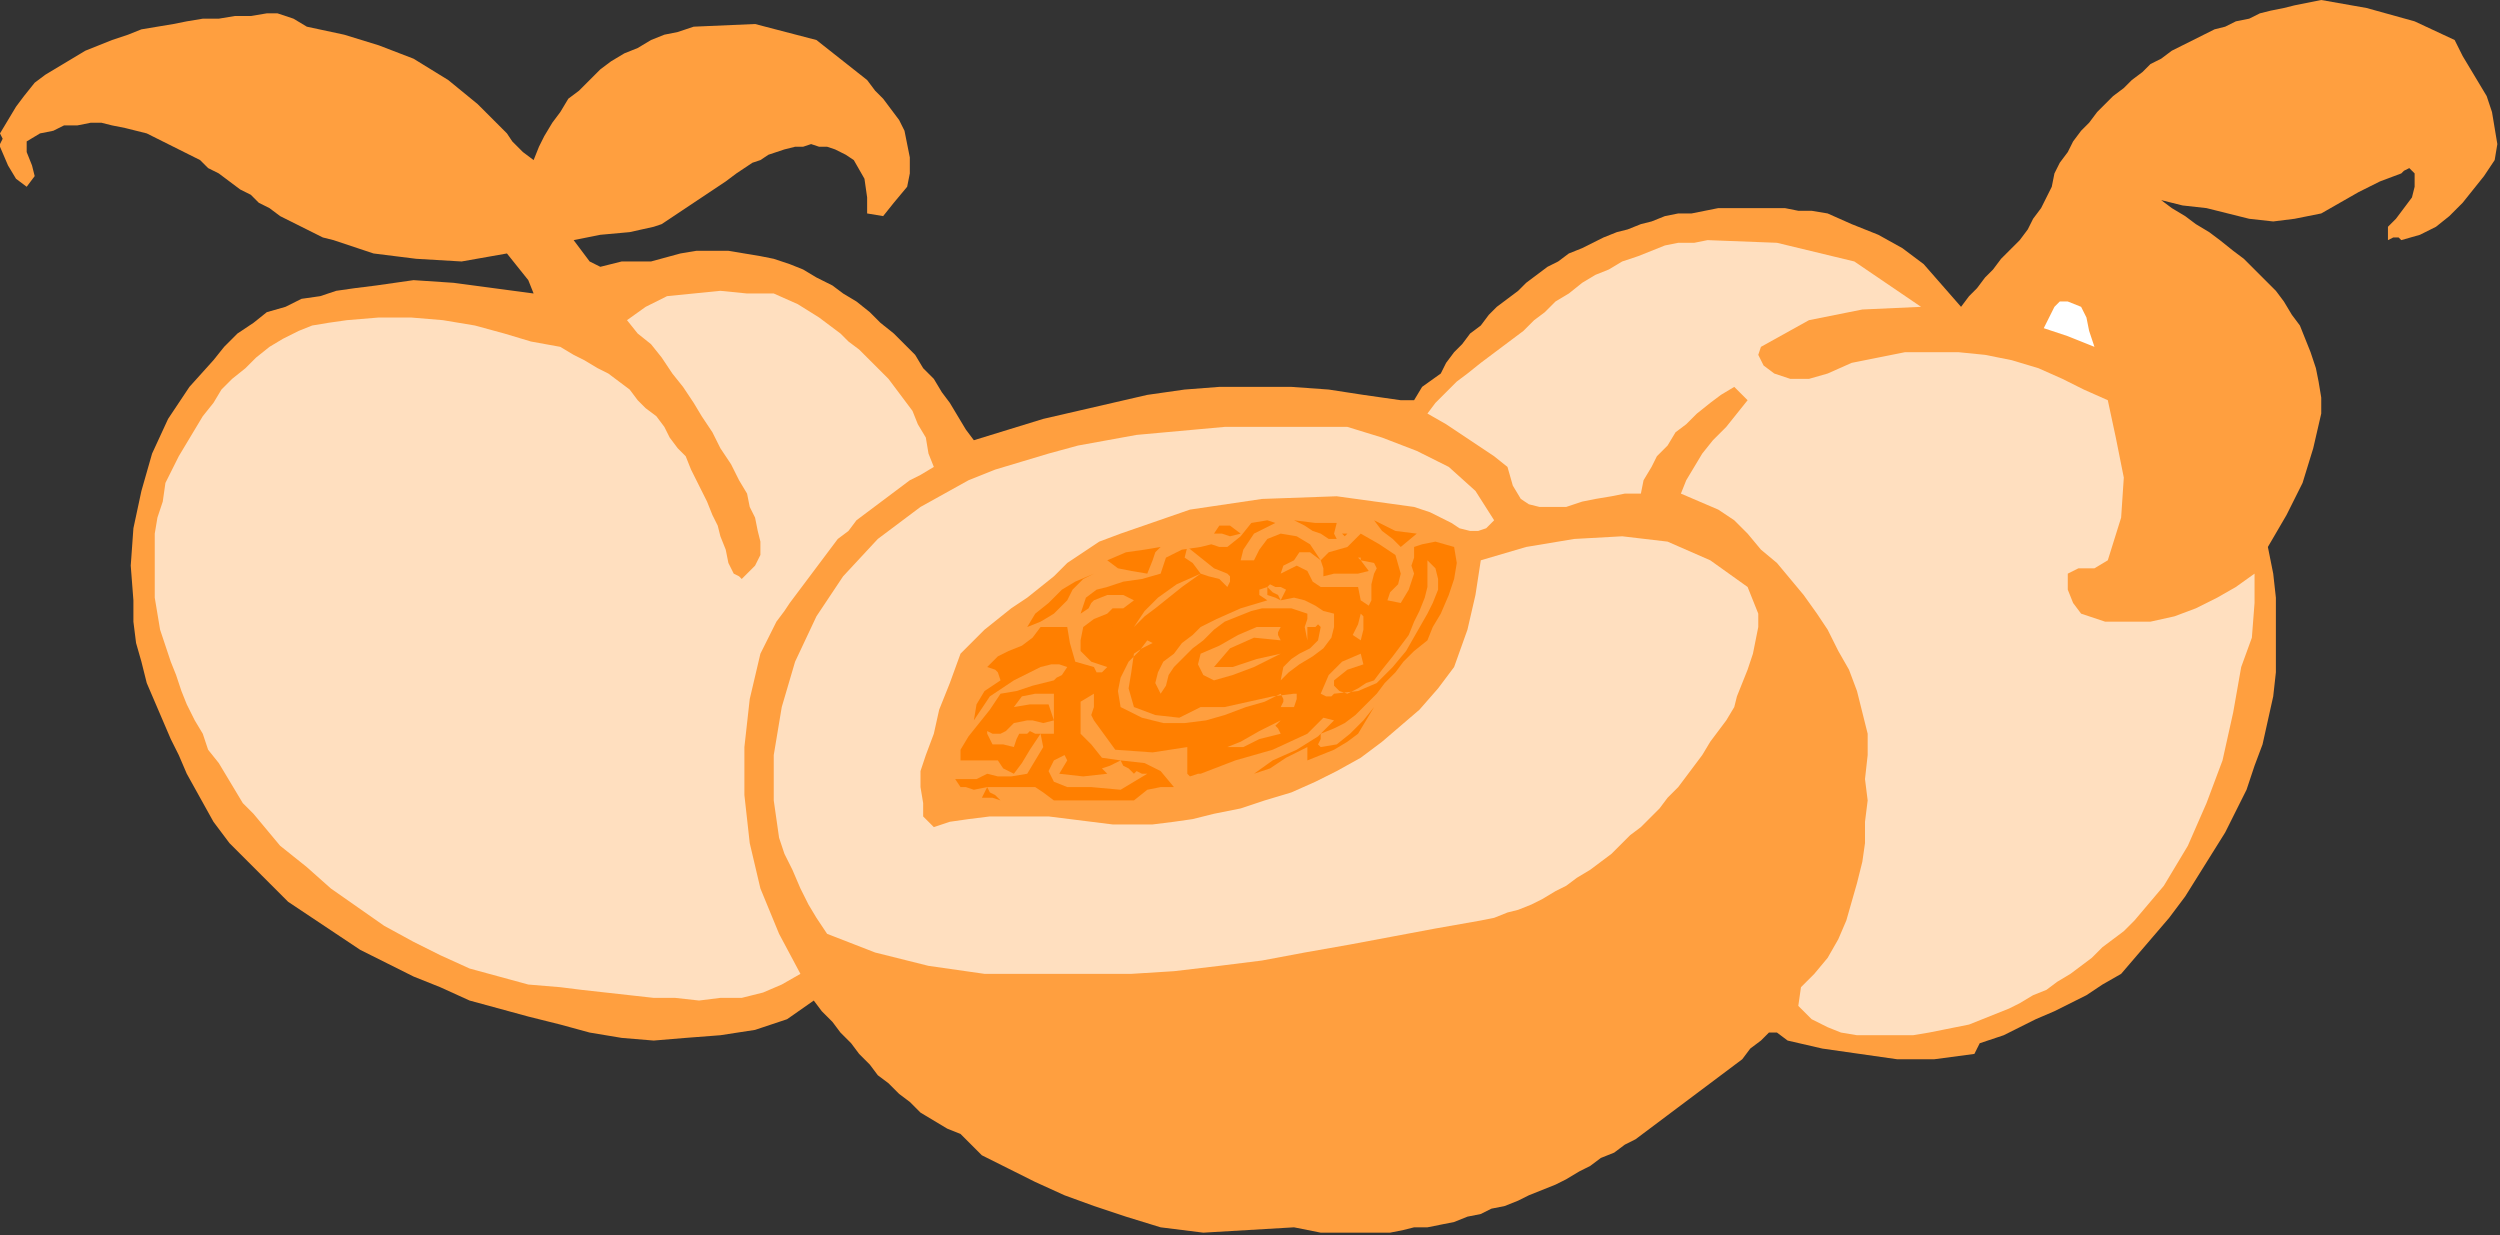 <?xml version="1.0" encoding="UTF-8" standalone="no"?>
<svg
   xmlns:dc="http://purl.org/dc/elements/1.1/"
   xmlns:cc="http://creativecommons.org/ns#"
   xmlns:rdf="http://www.w3.org/1999/02/22-rdf-syntax-ns#"
   xmlns:svg="http://www.w3.org/2000/svg"
   xmlns="http://www.w3.org/2000/svg"
   xmlns:sodipodi="http://sodipodi.sourceforge.net/DTD/sodipodi-0.dtd"
   xmlns:inkscape="http://www.inkscape.org/namespaces/inkscape"
   version="1.0"
   width="158.665mm"
   height="78.401mm"
   id="svg59"
   sodipodi:docname="RGSSG033.WMF">
  <rect width="100%" height="100%" fill="#333333" stroke="none"/>
  <sodipodi:namedview
     pagecolor="#ffffff"
     bordercolor="#666666"
     borderopacity="1"
     objecttolerance="10"
     gridtolerance="10"
     guidetolerance="10"
     inkscape:pageopacity="0"
     inkscape:pageshadow="2"
     inkscape:window-width="640"
     inkscape:window-height="480"
     id="namedview61" />
  <defs
     id="defs3">
    <pattern
       id="WMFhbasepattern"
       patternUnits="userSpaceOnUse"
       width="6"
       height="6"
       x="0"
       y="0" />
  </defs>
  <path
     style="fill:#ff9f3f;fill-rule:evenodd;fill-opacity:1;stroke:none;"
     d="  M 588.8,9.6   L 590.72,13.44   L 592.64,16.64   L 594.56,19.84   L 596.48,23.04   L 597.76,26.88   L 598.4,30.72   L 599.04,34.56   L 598.4,38.4   L 598.4,38.4   L 595.84,42.24   L 593.28,45.44   L 590.72,48.64   L 587.52,51.84   L 584.32,54.4   L 580.48,56.32   L 576,57.6   L 576,57.6   L 575.36,56.96   L 574.08,56.96   L 572.8,57.6   L 572.8,57.6   L 572.8,57.6   L 572.8,55.68   L 572.8,54.4   L 572.8,54.4   L 574.72,52.48   L 576.64,49.92   L 578.56,47.36   L 579.2,44.8   L 579.2,41.6   L 579.2,41.6   L 577.92,40.32   L 576.64,40.96   L 576,41.6   L 576,41.6   L 570.88,43.52   L 565.76,46.08   L 561.28,48.64   L 556.8,51.2   L 556.8,51.2   L 550.4,52.48   L 545.28,53.12   L 539.52,52.48   L 534.4,51.2   L 529.28,49.92   L 523.52,49.28   L 518.4,48   L 518.4,48   L 520.96,49.92   L 524.16,51.84   L 526.72,53.76   L 529.92,55.68   L 532.48,57.6   L 535.68,60.16   L 538.24,62.08   L 540.8,64.64   L 543.36,67.2   L 545.92,69.76   L 547.84,72.32   L 549.76,75.52   L 551.68,78.08   L 552.96,81.28   L 554.24,84.48   L 555.52,88.32   L 556.16,91.52   L 556.8,95.36   L 556.8,99.2   L 556.8,99.2   L 554.88,107.52   L 552.32,115.84   L 548.48,123.52   L 544,131.2   L 544,131.2   L 545.28,137.6   L 545.92,143.36   L 545.92,149.76   L 545.92,155.52   L 545.92,161.28   L 545.28,167.04   L 544,172.8   L 542.72,178.56   L 540.8,183.68   L 538.88,189.44   L 536.32,194.56   L 533.76,199.68   L 530.56,204.8   L 527.36,209.92   L 524.16,215.04   L 520.32,220.16   L 516.48,224.64   L 512.64,229.12   L 508.8,233.6   L 508.8,233.6   L 504.32,236.16   L 500.48,238.72   L 496.64,240.64   L 492.8,242.56   L 488.32,244.48   L 484.48,246.4   L 480.64,248.32   L 476.8,249.6   L 476.8,249.6   L 474.88,250.24   L 474.24,251.52   L 473.6,252.8   L 473.6,252.8   L 464,254.08   L 455.04,254.08   L 446.08,252.8   L 437.12,251.52   L 428.8,249.6   L 428.8,249.6   L 426.24,247.68   L 424.32,247.68   L 422.4,249.6   L 422.4,249.6   L 419.84,251.52   L 417.92,254.08   L 415.36,256   L 412.8,257.92   L 410.24,259.84   L 407.68,261.76   L 405.12,263.68   L 402.56,265.6   L 400,267.52   L 397.44,269.44   L 394.88,271.36   L 392.32,273.28   L 389.76,274.56   L 387.2,276.48   L 384,277.76   L 381.44,279.68   L 378.88,280.96   L 375.68,282.88   L 373.12,284.16   L 369.92,285.44   L 366.72,286.72   L 364.16,288   L 360.96,289.28   L 357.76,289.92   L 355.2,291.2   L 352,291.84   L 348.8,293.12   L 345.6,293.76   L 342.4,294.4   L 339.2,294.4   L 336.64,295.04   L 333.44,295.68   L 330.24,295.68   L 326.4,295.68   L 323.2,295.68   L 320,295.68   L 316.8,295.68   L 313.6,295.04   L 310.4,294.4   L 310.4,294.4   L 299.52,295.04   L 288.64,295.68   L 278.4,294.4   L 278.4,294.4   L 270.08,291.84   L 262.4,289.28   L 255.36,286.72   L 248.32,283.52   L 241.92,280.32   L 235.52,277.12   L 230.4,272   L 230.4,272   L 227.2,270.72   L 224,268.8   L 220.8,266.88   L 218.24,264.32   L 215.68,262.4   L 213.12,259.84   L 210.56,257.92   L 208.64,255.36   L 206.08,252.8   L 204.16,250.24   L 201.6,247.68   L 199.68,245.12   L 197.12,242.56   L 195.2,240   L 195.2,240   L 188.8,244.48   L 181.12,247.04   L 172.8,248.32   L 164.48,248.96   L 156.8,249.6   L 156.8,249.6   L 149.12,248.96   L 141.44,247.68   L 134.4,245.76   L 126.72,243.84   L 119.68,241.92   L 112.64,240   L 105.6,236.8   L 99.2,234.24   L 92.8,231.04   L 86.4,227.84   L 80.64,224   L 74.88,220.16   L 69.12,216.32   L 64.64,211.84   L 59.52,206.72   L 55.04,202.24   L 51.2,197.12   L 48,191.36   L 44.8,185.6   L 44.8,185.6   L 42.88,181.12   L 40.96,177.28   L 39.04,172.8   L 37.12,168.32   L 35.2,163.84   L 33.92,158.72   L 32.64,154.24   L 32,149.12   L 32,144   L 32,144   L 31.36,135.68   L 32,126.72   L 33.92,117.76   L 36.48,108.8   L 40.32,100.48   L 45.44,92.8   L 51.2,86.4   L 51.2,86.4   L 53.76,83.2   L 56.96,80   L 60.8,77.44   L 64,74.88   L 68.48,73.6   L 72.32,71.68   L 76.8,71.04   L 80.64,69.76   L 85.12,69.12   L 90.24,68.48   L 94.72,67.84   L 99.2,67.2   L 99.2,67.2   L 108.8,67.84   L 118.4,69.12   L 128,70.4   L 128,70.4   L 126.72,67.2   L 124.16,64   L 121.6,60.8   L 121.6,60.8   L 110.72,62.72   L 99.84,62.08   L 89.6,60.8   L 80,57.6   L 80,57.6   L 77.44,56.96   L 74.88,55.68   L 72.32,54.4   L 69.76,53.12   L 67.2,51.84   L 64.64,49.92   L 62.08,48.64   L 60.16,46.72   L 57.6,45.44   L 55.04,43.52   L 52.48,41.6   L 49.92,40.32   L 48,38.4   L 45.44,37.12   L 42.88,35.84   L 40.32,34.56   L 37.76,33.28   L 35.2,32   L 32.64,31.36   L 30.08,30.72   L 26.88,30.08   L 24.32,29.44   L 21.76,29.44   L 18.56,30.08   L 15.36,30.08   L 12.8,31.36   L 9.6,32   L 9.6,32   L 6.4,33.92   L 6.4,36.48   L 7.68,39.68   L 8.32,42.24   L 6.4,44.8   L 6.4,44.8   L 3.84,42.88   L 1.92,39.68   L 0,35.2   L 0,35.2   L 0,34.56   L 0.64,33.28   L 0,32   L 0,32   L 1.92,28.8   L 3.84,25.6   L 5.76,23.04   L 8.32,19.84   L 10.88,17.92   L 14.08,16   L 17.28,14.08   L 20.48,12.16   L 23.68,10.88   L 26.88,9.6   L 30.72,8.32   L 33.92,7.04   L 37.76,6.4   L 41.6,5.76   L 44.8,5.12   L 48.64,4.48   L 52.48,4.48   L 56.32,3.84   L 60.16,3.84   L 64,3.2   L 64,3.2   L 66.56,3.2   L 70.4,4.48   L 73.6,6.4   L 73.6,6.4   L 82.56,8.32   L 90.88,10.88   L 99.2,14.08   L 107.52,19.2   L 114.56,24.96   L 121.6,32   L 121.6,32   L 122.88,33.92   L 125.44,36.48   L 128,38.4   L 128,38.4   L 129.28,35.2   L 130.56,32.64   L 132.48,29.44   L 134.4,26.88   L 136.32,23.68   L 138.88,21.76   L 141.44,19.2   L 144,16.64   L 146.56,14.72   L 149.76,12.8   L 152.96,11.52   L 156.16,9.6   L 159.36,8.32   L 162.56,7.68   L 166.4,6.4   L 166.4,6.4   L 181.12,5.76   L 195.84,9.6   L 208,19.2   L 208,19.2   L 209.92,21.76   L 211.84,23.68   L 213.76,26.24   L 215.68,28.8   L 216.96,31.36   L 217.6,34.56   L 218.24,37.76   L 218.24,41.6   L 217.6,44.8   L 217.6,44.8   L 214.4,48.64   L 211.84,51.84   L 208,51.2   L 208,51.2   L 208,47.36   L 207.36,42.88   L 204.8,38.4   L 204.8,38.4   L 202.88,37.12   L 200.32,35.84   L 198.4,35.2   L 196.48,35.2   L 194.56,34.56   L 192.64,35.2   L 190.72,35.2   L 188.16,35.84   L 186.24,36.48   L 184.32,37.12   L 182.4,38.4   L 180.48,39.04   L 178.56,40.32   L 176.64,41.6   L 174.08,43.52   L 172.16,44.8   L 170.24,46.08   L 168.32,47.36   L 166.4,48.64   L 164.48,49.92   L 162.56,51.2   L 160.64,52.48   L 158.72,53.76   L 156.8,54.4   L 156.8,54.4   L 151.04,55.68   L 144,56.32   L 137.6,57.6   L 137.6,57.6   L 139.52,60.16   L 141.44,62.72   L 144,64   L 144,64   L 149.12,62.72   L 156.16,62.72   L 163.2,60.8   L 163.2,60.8   L 167.04,60.16   L 170.88,60.16   L 174.72,60.16   L 178.56,60.8   L 182.4,61.44   L 185.6,62.08   L 189.44,63.36   L 192.64,64.64   L 195.84,66.56   L 199.68,68.48   L 202.24,70.4   L 205.44,72.32   L 208.64,74.88   L 211.2,77.44   L 214.4,80   L 216.96,82.56   L 219.52,85.12   L 221.44,88.32   L 224,90.88   L 225.92,94.08   L 227.84,96.64   L 229.76,99.84   L 231.68,103.04   L 233.6,105.6   L 233.6,105.6   L 241.92,103.04   L 250.24,100.48   L 258.56,98.56   L 266.88,96.64   L 275.2,94.72   L 284.16,93.44   L 292.48,92.8   L 301.44,92.8   L 309.76,92.8   L 318.72,93.44   L 327.04,94.72   L 336,96   L 336,96   L 339.2,96   L 341.12,92.8   L 345.6,89.6   L 345.6,89.6   L 346.88,87.04   L 348.8,84.48   L 350.72,82.56   L 352.64,80   L 355.2,78.08   L 357.12,75.52   L 359.04,73.6   L 361.6,71.68   L 364.16,69.76   L 366.08,67.84   L 368.64,65.92   L 371.2,64   L 373.76,62.72   L 376.32,60.8   L 379.52,59.52   L 382.08,58.24   L 384.64,56.96   L 387.84,55.68   L 390.4,55.04   L 393.6,53.76   L 396.16,53.12   L 399.36,51.84   L 402.56,51.2   L 405.76,51.2   L 408.96,50.56   L 412.16,49.92   L 415.36,49.92   L 418.56,49.92   L 421.76,49.92   L 424.96,49.92   L 428.16,49.92   L 431.36,50.56   L 434.56,50.56   L 438.4,51.2   L 438.4,51.2   L 444.16,53.76   L 450.56,56.32   L 456.32,59.52   L 461.44,63.36   L 465.92,68.48   L 470.4,73.6   L 470.4,73.6   L 472.32,71.04   L 474.24,69.12   L 476.16,66.56   L 478.08,64.64   L 480,62.08   L 482.56,59.52   L 484.48,57.6   L 486.4,55.04   L 487.68,52.48   L 489.6,49.92   L 490.88,47.36   L 492.16,44.8   L 492.8,41.6   L 492.8,41.6   L 494.08,39.04   L 496,36.48   L 497.28,33.92   L 499.2,31.36   L 501.12,29.44   L 503.04,26.88   L 504.96,24.96   L 506.88,23.04   L 509.44,21.12   L 511.36,19.2   L 513.92,17.28   L 515.84,15.36   L 518.4,14.08   L 520.96,12.16   L 523.52,10.88   L 526.08,9.6   L 528.64,8.32   L 531.2,7.04   L 533.76,6.4   L 536.32,5.12   L 539.52,4.48   L 542.08,3.2   L 544.64,2.56   L 547.84,1.92   L 550.4,1.28   L 553.6,0.64   L 556.8,0   L 556.8,0   L 567.68,1.92   L 579.2,5.12   L 588.8,9.6  z "
     id="path5" />
  <path
     style="fill:#ffdfbf;fill-rule:evenodd;fill-opacity:1;stroke:none;"
     d="  M 460.8,73.6   L 446.72,74.24   L 433.92,76.8   L 422.4,83.2   L 422.4,83.2   L 421.76,85.12   L 423.04,87.68   L 425.6,89.6   L 425.6,89.6   L 429.44,90.88   L 433.92,90.88   L 438.4,89.6   L 438.4,89.6   L 444.16,87.04   L 450.56,85.76   L 456.96,84.48   L 463.36,84.48   L 469.76,84.48   L 476.16,85.12   L 482.56,86.4   L 488.96,88.32   L 494.72,90.88   L 499.84,93.44   L 505.6,96   L 505.6,96   L 507.52,104.96   L 509.44,114.56   L 508.8,124.16   L 505.6,134.4   L 505.6,134.4   L 502.4,136.32   L 498.56,136.32   L 496,137.6   L 496,137.6   L 496,141.44   L 497.28,144.64   L 499.2,147.2   L 499.2,147.2   L 504.96,149.12   L 510.72,149.12   L 515.84,149.12   L 521.6,147.84   L 526.72,145.92   L 531.84,143.36   L 536.32,140.8   L 540.8,137.6   L 540.8,137.6   L 540.8,144.64   L 540.16,152.96   L 537.6,160   L 537.6,160   L 535.68,170.88   L 533.12,182.4   L 529.28,192.64   L 524.8,202.88   L 519.04,212.48   L 512,220.8   L 512,220.8   L 509.44,223.36   L 506.88,225.28   L 504.32,227.2   L 501.76,229.76   L 499.2,231.68   L 496.64,233.6   L 493.44,235.52   L 490.88,237.44   L 487.68,238.72   L 484.48,240.64   L 481.92,241.92   L 478.72,243.2   L 475.52,244.48   L 472.32,245.76   L 469.12,246.4   L 465.92,247.04   L 462.72,247.68   L 458.88,248.32   L 455.68,248.32   L 452.48,248.32   L 448.64,248.32   L 445.44,248.32   L 441.6,247.68   L 438.4,246.4   L 438.4,246.4   L 434.56,244.48   L 431.36,241.28   L 432,236.8   L 432,236.8   L 435.2,233.6   L 438.4,229.76   L 440.96,225.28   L 442.88,220.8   L 444.16,216.32   L 445.44,211.84   L 446.72,206.72   L 447.36,202.24   L 447.36,197.12   L 448,192   L 448,192   L 447.36,186.88   L 448,181.12   L 448,176   L 448,176   L 446.72,170.88   L 445.44,165.76   L 443.52,160.64   L 440.96,156.16   L 438.4,151.04   L 435.84,147.2   L 432.64,142.72   L 429.44,138.88   L 426.24,135.04   L 422.4,131.84   L 419.2,128   L 419.2,128   L 416,124.8   L 412.16,122.24   L 407.68,120.32   L 403.2,118.4   L 403.2,118.4   L 404.48,115.2   L 406.4,112   L 408.32,108.8   L 410.88,105.6   L 414.08,102.4   L 416.64,99.2   L 419.2,96   L 419.2,96   L 418.56,95.36   L 417.28,94.08   L 416,92.8   L 416,92.8   L 412.8,94.72   L 410.24,96.64   L 407.04,99.2   L 404.48,101.76   L 401.92,103.68   L 400,106.88   L 397.44,109.44   L 396.16,112   L 394.24,115.2   L 393.6,118.4   L 393.6,118.4   L 389.76,118.4   L 386.56,119.04   L 382.72,119.68   L 379.52,120.32   L 375.68,121.6   L 372.48,121.6   L 369.28,121.6   L 366.72,120.96   L 364.8,119.68   L 362.88,116.48   L 361.6,112   L 361.6,112   L 358.4,109.44   L 354.56,106.88   L 350.72,104.32   L 346.88,101.76   L 342.4,99.2   L 342.4,99.2   L 344.32,96.64   L 346.88,94.08   L 349.44,91.52   L 352,89.6   L 355.2,87.04   L 357.76,85.12   L 360.32,83.2   L 362.88,81.28   L 365.44,79.36   L 368,76.8   L 368,76.8   L 370.56,74.88   L 373.12,72.32   L 376.32,70.4   L 379.52,67.84   L 382.72,65.92   L 385.92,64.64   L 389.12,62.72   L 392.96,61.44   L 396.16,60.16   L 399.36,58.88   L 402.56,58.24   L 406.4,58.24   L 409.6,57.6   L 409.6,57.6   L 426.24,58.24   L 444.8,62.72   L 460.8,73.6  z "
     id="path7" />
  <path
     style="fill:#ffdfbf;fill-rule:evenodd;fill-opacity:1;stroke:none;"
     d="  M 201.6,80   L 203.52,81.92   L 206.08,83.84   L 208.64,86.4   L 210.56,88.32   L 213.12,90.88   L 215.04,93.44   L 216.96,96   L 218.88,98.56   L 220.16,101.76   L 222.08,104.96   L 222.72,108.8   L 224,112   L 224,112   L 220.8,113.92   L 218.24,115.2   L 215.68,117.12   L 213.12,119.04   L 210.56,120.96   L 208,122.88   L 205.44,124.8   L 203.52,127.36   L 200.96,129.28   L 199.04,131.84   L 197.12,134.4   L 195.2,136.96   L 193.28,139.52   L 191.36,142.08   L 189.44,144.64   L 188.16,146.56   L 186.24,149.12   L 184.96,151.68   L 183.68,154.24   L 182.4,156.8   L 182.4,156.8   L 179.84,167.68   L 178.56,179.2   L 178.56,190.72   L 179.84,202.24   L 182.4,213.12   L 186.88,224   L 192,233.6   L 192,233.6   L 187.52,236.16   L 183.04,238.08   L 177.92,239.36   L 172.8,239.36   L 167.68,240   L 161.92,239.36   L 156.8,239.36   L 151.04,238.72   L 145.28,238.08   L 139.52,237.44   L 134.4,236.8   L 134.4,236.8   L 126.72,236.16   L 119.68,234.24   L 112.64,232.32   L 105.6,229.12   L 99.2,225.92   L 92.16,222.08   L 85.76,217.6   L 79.36,213.12   L 73.6,208   L 73.6,208   L 70.4,205.44   L 67.2,202.88   L 64,199.04   L 60.8,195.2   L 60.8,195.2   L 58.24,192.64   L 56.32,189.44   L 54.4,186.24   L 52.48,183.04   L 49.92,179.84   L 48.64,176   L 46.72,172.8   L 44.8,168.96   L 43.52,165.76   L 42.24,161.92   L 40.96,158.72   L 39.68,154.88   L 38.4,151.04   L 37.76,147.2   L 37.12,143.36   L 37.12,139.52   L 37.12,135.68   L 37.12,131.84   L 37.12,128   L 37.76,124.16   L 39.04,120.32   L 39.68,115.84   L 41.6,112   L 41.6,112   L 42.88,109.44   L 44.8,106.24   L 46.72,103.04   L 48.64,99.84   L 51.2,96.64   L 53.12,93.44   L 55.68,90.88   L 58.88,88.32   L 61.44,85.76   L 64.64,83.2   L 67.84,81.28   L 71.68,79.36   L 74.88,78.08   L 78.72,77.44   L 83.2,76.8   L 83.2,76.8   L 90.88,76.16   L 98.56,76.16   L 106.24,76.8   L 113.92,78.08   L 120.96,80   L 127.36,81.92   L 134.4,83.2   L 134.4,83.2   L 137.6,85.12   L 140.16,86.4   L 143.36,88.32   L 145.92,89.6   L 148.48,91.52   L 151.04,93.44   L 152.96,96   L 154.88,97.92   L 157.44,99.84   L 159.36,102.4   L 160.64,104.96   L 162.56,107.52   L 164.48,109.44   L 165.76,112.64   L 167.04,115.2   L 168.32,117.76   L 169.6,120.32   L 170.88,123.52   L 172.16,126.08   L 172.8,128.64   L 174.08,131.84   L 174.72,135.04   L 176,137.6   L 176,137.6   L 177.28,138.24   L 177.92,138.88   L 179.2,137.6   L 179.2,137.6   L 181.12,135.68   L 182.4,133.12   L 182.4,129.92   L 181.76,127.36   L 181.12,124.16   L 179.84,121.6   L 179.2,118.4   L 179.2,118.4   L 177.28,115.2   L 175.36,111.36   L 172.8,107.52   L 170.88,103.68   L 168.32,99.84   L 166.4,96.64   L 163.84,92.8   L 161.28,89.6   L 158.72,85.76   L 156.16,82.56   L 152.96,80   L 150.4,76.8   L 150.4,76.8   L 154.88,73.6   L 160,71.04   L 166.4,70.4   L 172.8,69.76   L 179.2,70.4   L 185.6,70.4   L 185.6,70.4   L 191.36,72.96   L 196.48,76.16   L 201.6,80  z "
     id="path9" />
  <path
     style="fill:#ffffff;fill-rule:evenodd;fill-opacity:1;stroke:none;"
     d="  M 502.4,83.2   L 496,80.64   L 490.24,78.72   L 492.8,73.6   L 492.8,73.6   L 494.08,72.32   L 496,72.32   L 499.2,73.6   L 499.2,73.6   L 500.48,76.16   L 501.12,79.36   L 502.4,83.2  z "
     id="path11" />
  <path
     style="fill:#ffdfbf;fill-rule:evenodd;fill-opacity:1;stroke:none;"
     d="  M 358.4,124.8   L 356.48,126.72   L 354.56,127.36   L 352.64,127.36   L 350.08,126.72   L 348.16,125.44   L 345.6,124.16   L 343.04,122.88   L 341.12,122.24   L 339.2,121.6   L 339.2,121.6   L 320.64,119.04   L 302.72,119.68   L 285.44,122.24   L 268.8,128   L 268.8,128   L 263.68,129.92   L 259.84,132.48   L 256,135.04   L 252.8,138.24   L 249.6,140.8   L 249.6,140.8   L 246.4,143.36   L 242.56,145.92   L 239.36,148.48   L 236.16,151.04   L 232.96,154.24   L 230.4,156.8   L 230.4,156.8   L 227.84,163.84   L 225.28,170.24   L 224,176   L 224,176   L 222.08,181.12   L 220.8,184.96   L 220.8,188.8   L 220.8,188.8   L 221.44,192.64   L 221.44,195.84   L 224,198.4   L 224,198.4   L 227.84,197.12   L 232.32,196.48   L 237.44,195.84   L 241.92,195.84   L 246.4,195.84   L 251.52,195.84   L 256.64,196.48   L 261.76,197.12   L 266.88,197.76   L 271.36,197.76   L 276.48,197.76   L 281.6,197.12   L 286.08,196.48   L 291.2,195.2   L 291.2,195.2   L 297.6,193.92   L 303.36,192   L 309.76,190.08   L 315.52,187.52   L 320.64,184.96   L 326.4,181.76   L 331.52,177.92   L 336,174.08   L 340.48,170.24   L 344.96,165.12   L 348.8,160   L 348.8,160   L 352,151.04   L 353.92,142.72   L 355.2,134.4   L 355.2,134.4   L 366.08,131.2   L 377.6,129.28   L 389.12,128.64   L 400,129.92   L 410.24,134.4   L 419.2,140.8   L 419.2,140.8   L 420.48,144   L 421.76,147.2   L 421.76,150.4   L 421.12,153.6   L 420.48,156.8   L 419.2,160.64   L 417.92,163.84   L 416.64,167.04   L 416,169.6   L 416,169.6   L 414.08,172.8   L 412.16,175.36   L 410.24,177.92   L 408.32,181.12   L 406.4,183.68   L 404.48,186.24   L 402.56,188.8   L 400,191.36   L 398.08,193.92   L 396.16,195.84   L 393.6,198.4   L 391.04,200.32   L 388.48,202.88   L 386.56,204.8   L 384,206.72   L 381.44,208.64   L 378.24,210.56   L 375.68,212.48   L 373.12,213.76   L 369.92,215.68   L 367.36,216.96   L 364.16,218.24   L 361.6,218.88   L 358.4,220.16   L 355.2,220.8   L 355.2,220.8   L 344.32,222.72   L 334.08,224.64   L 323.84,226.56   L 312.96,228.48   L 302.72,230.4   L 292.48,231.68   L 281.6,232.96   L 271.36,233.6   L 260.48,233.6   L 249.6,233.6   L 249.6,233.6   L 249.6,234.24   L 249.6,234.24   L 249.6,233.6   L 249.6,233.6   L 236.16,233.6   L 222.72,231.68   L 209.92,228.48   L 198.4,224   L 198.4,224   L 195.84,220.16   L 193.92,216.96   L 192,213.12   L 190.08,208.64   L 188.16,204.8   L 186.88,200.96   L 186.24,196.48   L 185.6,192   L 185.6,192   L 185.6,181.12   L 187.52,169.6   L 190.72,158.72   L 195.84,147.84   L 202.24,138.24   L 210.56,129.28   L 220.8,121.6   L 220.8,121.6   L 226.56,118.4   L 232.32,115.2   L 238.72,112.64   L 245.12,110.72   L 251.52,108.8   L 258.56,106.88   L 265.6,105.6   L 272.64,104.32   L 279.68,103.68   L 286.72,103.04   L 293.76,102.4   L 301.44,102.4   L 308.48,102.4   L 315.52,102.4   L 323.2,102.4   L 323.2,102.4   L 331.52,104.96   L 339.84,108.16   L 347.52,112   L 353.92,117.76   L 358.4,124.8  z "
     id="path13" />
  <path
     style="fill:#ff7f00;fill-rule:evenodd;fill-opacity:1;stroke:none;"
     d="  M 300.8,128   L 299.52,129.92   L 298.24,131.84   L 297.6,134.4   L 297.6,134.4   L 298.88,134.4   L 299.52,134.4   L 300.8,134.4   L 300.8,134.4   L 302.08,131.84   L 304,129.28   L 307.2,128   L 307.2,128   L 311.04,128.64   L 314.24,130.56   L 316.8,134.4   L 316.8,134.4   L 314.24,132.48   L 311.68,132.48   L 310.4,134.4   L 310.4,134.4   L 309.12,135.04   L 307.84,135.68   L 307.2,137.6   L 307.2,137.6   L 311.04,135.68   L 313.6,136.96   L 314.88,139.52   L 316.8,140.8   L 316.8,140.8   L 321.28,140.8   L 325.76,140.8   L 326.4,144   L 326.4,144   L 328.32,145.28   L 328.96,144   L 328.96,142.72   L 328.96,140.16   L 329.6,137.6   L 329.6,137.6   L 330.24,136.32   L 329.6,135.04   L 326.4,134.4   L 326.4,134.4   L 326.4,133.76   L 325.76,133.76   L 326.4,134.4   L 326.4,134.4   L 328.32,136.96   L 325.76,137.6   L 322.56,137.6   L 320,137.6   L 320,137.6   L 317.44,138.24   L 317.44,136.32   L 316.8,134.4   L 316.8,134.4   L 318.72,132.48   L 323.2,131.2   L 326.4,128   L 326.4,128   L 330.88,130.56   L 334.72,133.12   L 336,137.6   L 336,137.6   L 335.36,140.16   L 333.44,142.08   L 332.8,144   L 332.8,144   L 336,144.64   L 337.92,141.44   L 339.2,137.6   L 339.2,137.6   L 338.56,135.68   L 339.2,133.76   L 339.2,131.2   L 339.2,131.2   L 341.12,130.56   L 344.32,129.92   L 348.8,131.2   L 348.8,131.2   L 349.44,135.04   L 348.8,138.88   L 347.52,142.72   L 345.6,147.2   L 343.68,150.4   L 342.4,153.6   L 342.4,153.6   L 339.2,156.16   L 336.64,158.72   L 334.72,161.28   L 332.16,163.84   L 330.24,166.4   L 327.68,168.96   L 325.12,171.52   L 322.56,173.44   L 320,174.72   L 316.8,176   L 316.8,176   L 316.8,177.28   L 316.16,178.56   L 316.8,179.2   L 316.8,179.2   L 320.64,178.56   L 323.84,176   L 327.04,172.8   L 329.6,169.6   L 329.6,169.6   L 327.68,172.8   L 325.76,176   L 323.2,177.92   L 320,179.84   L 316.8,181.12   L 313.6,182.4   L 313.6,182.4   L 313.6,181.12   L 313.6,180.48   L 313.6,179.2   L 313.6,179.2   L 308.48,181.76   L 304.64,184.32   L 300.8,185.6   L 300.8,185.6   L 305.28,182.4   L 311.04,179.84   L 316.16,176.64   L 320,172.8   L 320,172.8   L 317.44,172.16   L 315.52,174.08   L 313.6,176   L 313.6,176   L 305.28,179.84   L 296.32,182.4   L 288,185.6   L 288,185.6   L 287.36,185.6   L 285.44,186.24   L 284.8,185.6   L 284.8,185.6   L 284.8,183.68   L 284.8,181.76   L 284.8,179.2   L 284.8,179.2   L 276.48,180.48   L 267.52,179.84   L 262.4,172.8   L 262.4,172.8   L 261.76,171.52   L 262.4,169.6   L 262.4,166.4   L 262.4,166.4   L 259.2,168.32   L 259.2,172.16   L 259.2,176   L 259.2,176   L 261.76,178.56   L 264.32,181.76   L 268.8,182.4   L 268.8,182.4   L 266.24,183.68   L 264.32,184.32   L 265.6,185.6   L 265.6,185.6   L 259.84,186.24   L 254.08,185.6   L 256,182.4   L 256,182.4   L 255.36,181.12   L 254.08,181.76   L 252.8,182.4   L 252.8,182.4   L 251.52,184.96   L 252.8,187.52   L 256,188.8   L 256,188.8   L 261.76,188.8   L 268.8,189.44   L 275.2,185.6   L 275.2,185.6   L 273.92,185.6   L 272.64,184.96   L 272,185.6   L 272,185.6   L 270.72,184.32   L 269.44,183.68   L 268.8,182.4   L 268.8,182.4   L 274.56,183.04   L 278.4,184.96   L 281.6,188.8   L 281.6,188.8   L 278.4,188.8   L 275.2,189.44   L 272,192   L 272,192   L 265.6,192   L 259.84,192   L 252.8,192   L 252.8,192   L 250.24,190.08   L 248.32,188.8   L 245.12,188.8   L 242.56,188.8   L 239.36,188.8   L 236.8,188.8   L 236.8,188.8   L 233.6,189.44   L 231.68,188.8   L 230.4,188.8   L 230.4,188.8   L 229.12,186.88   L 231.04,186.88   L 234.24,186.88   L 236.8,185.6   L 236.8,185.6   L 239.36,186.24   L 242.56,186.24   L 246.4,185.6   L 246.4,185.6   L 248.32,182.4   L 250.24,179.2   L 249.6,176   L 249.6,176   L 250.88,176   L 252.16,176   L 252.8,176   L 252.8,176   L 252.8,172.8   L 252.8,169.6   L 252.8,166.4   L 252.8,166.4   L 252.8,166.4   L 252.16,166.4   L 252.8,166.4   L 252.8,166.4   L 248.32,166.4   L 245.12,167.04   L 243.2,169.6   L 243.2,169.6   L 247.04,168.96   L 251.52,168.96   L 252.8,172.8   L 252.8,172.8   L 250.24,173.44   L 247.68,172.8   L 246.4,172.8   L 246.4,172.8   L 243.2,173.44   L 241.28,175.36   L 240,176   L 240,176   L 238.08,176   L 236.8,175.36   L 236.8,176   L 236.8,176   L 238.08,178.56   L 240.64,178.56   L 243.2,179.2   L 243.2,179.2   L 243.84,177.28   L 244.48,176   L 246.4,176   L 246.4,176   L 247.04,175.36   L 248.32,176   L 249.6,176   L 249.6,176   L 247.04,179.84   L 245.12,183.04   L 243.2,185.6   L 243.2,185.6   L 240.64,184.32   L 239.36,182.4   L 236.8,182.4   L 236.8,182.4   L 234.88,182.4   L 232.96,182.4   L 230.4,182.4   L 230.4,182.4   L 230.4,179.84   L 232.32,176.64   L 234.88,173.44   L 237.44,170.24   L 240,166.4   L 240,166.4   L 243.84,165.76   L 247.68,164.48   L 252.8,163.2   L 252.8,163.2   L 253.44,162.56   L 254.72,161.92   L 256,160   L 256,160   L 254.08,159.36   L 252.16,159.36   L 249.6,160   L 249.6,160   L 243.2,163.2   L 237.44,167.04   L 233.6,172.8   L 233.6,172.8   L 234.24,168.96   L 236.16,165.76   L 240,163.2   L 240,163.2   L 239.36,161.28   L 238.72,160.64   L 236.8,160   L 236.8,160   L 239.36,157.44   L 241.92,156.16   L 245.12,154.88   L 247.68,152.96   L 249.6,150.4   L 249.6,150.4   L 252.8,150.4   L 254.72,150.4   L 256,150.4   L 256,150.4   L 256.64,154.24   L 257.92,158.72   L 262.4,160   L 262.4,160   L 263.04,161.28   L 264.32,161.28   L 265.6,160   L 265.6,160   L 261.76,158.72   L 259.2,156.16   L 259.2,153.6   L 259.2,153.6   L 259.84,150.4   L 262.4,148.48   L 265.6,147.2   L 265.6,147.2   L 266.88,145.92   L 269.44,145.92   L 272,144   L 272,144   L 269.44,142.72   L 265.6,142.72   L 262.4,144   L 262.4,144   L 261.76,144.64   L 261.12,145.92   L 259.2,147.2   L 259.2,147.2   L 260.48,143.36   L 263.04,141.44   L 265.6,140.8   L 265.6,140.8   L 269.44,139.52   L 273.92,138.88   L 278.4,137.6   L 278.4,137.6   L 279.68,133.76   L 283.52,131.84   L 288,131.2   L 288,131.2   L 290.56,130.56   L 292.48,131.2   L 294.4,131.2   L 294.4,131.2   L 297.6,128.64   L 300.16,125.44   L 304,124.8   L 304,124.8   L 305.92,125.44   L 303.36,126.72   L 300.8,128  z "
     id="path15" />
  <path
     style="fill:#ff7f00;fill-rule:evenodd;fill-opacity:1;stroke:none;"
     d="  M 320,128   L 320.64,129.28   L 318.72,129.28   L 316.8,128   L 316.8,128   L 314.88,127.36   L 312.96,126.08   L 310.4,124.8   L 310.4,124.8   L 315.52,125.44   L 320.64,125.44   L 320,128  z "
     id="path17" />
  <path
     style="fill:#ff7f00;fill-rule:evenodd;fill-opacity:1;stroke:none;"
     d="  M 297.6,128   L 295.04,128.64   L 293.12,128   L 291.2,128   L 291.2,128   L 292.48,126.08   L 295.04,126.08   L 297.6,128  z "
     id="path19" />
  <path
     style="fill:#ff7f00;fill-rule:evenodd;fill-opacity:1;stroke:none;"
     d="  M 336,131.2   L 334.08,129.28   L 331.52,127.36   L 329.6,124.8   L 329.6,124.8   L 334.72,127.36   L 339.84,128   L 336,131.2  z "
     id="path21" />
  <path
     style="fill:#ff7f00;fill-rule:evenodd;fill-opacity:1;stroke:none;"
     d="  M 323.2,128   L 322.56,128.64   L 321.92,128   L 323.2,128   L 323.2,128   L 323.2,128   L 323.2,128   L 323.2,128  z "
     id="path23" />
  <path
     style="fill:#ff7f00;fill-rule:evenodd;fill-opacity:1;stroke:none;"
     d="  M 275.2,137.6   L 271.36,136.96   L 268.16,136.32   L 265.6,134.4   L 265.6,134.4   L 270.08,132.48   L 274.56,131.84   L 278.4,131.2   L 278.4,131.2   L 277.12,132.48   L 276.48,134.4   L 275.2,137.6  z "
     id="path25" />
  <path
     style="fill:#ff9f3f;fill-rule:evenodd;fill-opacity:1;stroke:none;"
     d="  M 294.4,137.6   L 295.04,138.24   L 295.04,139.52   L 294.4,140.8   L 294.4,140.8   L 292.48,138.88   L 289.92,138.24   L 288,137.6   L 288,137.6   L 283.52,140.8   L 280.32,143.36   L 277.12,145.92   L 274.56,147.84   L 272,150.4   L 272,150.4   L 274.56,146.56   L 277.76,143.36   L 282.24,140.16   L 288,137.6   L 288,137.6   L 286.08,135.04   L 284.16,133.76   L 284.8,131.2   L 284.8,131.2   L 288,133.76   L 291.2,136.32   L 294.4,137.6  z "
     id="path27" />
  <path
     style="fill:#ff9f3f;fill-rule:evenodd;fill-opacity:1;stroke:none;"
     d="  M 342.4,147.2   L 339.84,151.68   L 337.28,156.16   L 334.08,160   L 330.24,163.84   L 325.76,165.76   L 320,166.4   L 320,166.4   L 319.36,167.04   L 318.08,167.04   L 316.8,166.4   L 316.8,166.4   L 318.72,161.92   L 321.92,158.72   L 326.4,156.8   L 326.4,156.8   L 327.04,159.36   L 323.2,160.64   L 320,163.2   L 320,163.2   L 320,164.48   L 321.28,165.76   L 323.2,166.4   L 323.2,166.4   L 325.76,165.12   L 327.68,163.84   L 329.6,163.2   L 329.6,163.2   L 331.52,160.64   L 334.08,157.44   L 336,154.88   L 337.92,152.32   L 339.2,149.12   L 340.48,146.56   L 341.76,143.36   L 342.4,140.8   L 342.4,137.6   L 342.4,134.4   L 342.4,134.4   L 344.32,136.32   L 344.96,138.88   L 344.96,141.44   L 343.68,144.64   L 342.4,147.2  z "
     id="path29" />
  <path
     style="fill:#ff7f00;fill-rule:evenodd;fill-opacity:1;stroke:none;"
     d="  M 262.4,137.6   L 259.84,138.88   L 257.28,141.44   L 256,144   L 256,144   L 252.8,147.2   L 249.6,149.12   L 246.4,150.4   L 246.4,150.4   L 248.32,147.2   L 251.52,144.64   L 254.72,141.44   L 257.92,139.52   L 262.4,137.6  z "
     id="path31" />
  <path
     style="fill:#ff9f3f;fill-rule:evenodd;fill-opacity:1;stroke:none;"
     d="  M 307.2,140.8   L 308.48,141.44   L 307.84,142.72   L 307.2,144   L 307.2,144   L 310.4,143.36   L 312.96,144   L 315.52,145.28   L 317.44,146.56   L 320,147.2   L 320,147.2   L 320,150.4   L 319.36,152.96   L 317.44,155.52   L 314.88,157.44   L 311.68,159.36   L 309.12,161.28   L 307.2,163.2   L 307.2,163.2   L 307.84,160   L 309.76,158.08   L 311.68,156.8   L 314.24,155.52   L 316.16,153.6   L 316.8,150.4   L 316.8,150.4   L 316.16,149.76   L 315.52,150.4   L 313.6,150.4   L 313.6,150.4   L 313.6,151.68   L 313.6,152.96   L 313.6,153.6   L 313.6,153.6   L 312.96,150.4   L 313.6,148.48   L 313.6,147.2   L 313.6,147.2   L 309.76,145.92   L 306.56,145.92   L 302.72,145.92   L 300.16,146.56   L 296.96,147.84   L 293.76,149.12   L 291.2,151.04   L 288.64,153.6   L 286.08,155.52   L 283.52,158.08   L 281.6,160   L 281.6,160   L 280.32,161.92   L 279.68,164.48   L 278.4,166.4   L 278.4,166.4   L 277.12,163.84   L 277.76,161.28   L 279.04,158.72   L 281.6,156.8   L 283.52,154.24   L 286.08,152.32   L 288,150.4   L 288,150.4   L 291.84,148.48   L 297.6,145.92   L 304,144   L 304,144   L 302.08,142.72   L 302.08,141.44   L 304,140.8   L 304,140.8   L 304.64,140.16   L 305.92,140.8   L 307.2,140.8  z "
     id="path33" />
  <path
     style="fill:#ff7f00;fill-rule:evenodd;fill-opacity:1;stroke:none;"
     d="  M 284.8,147.2   L 283.52,146.56   L 282.88,147.84   L 281.6,147.2   L 281.6,147.2   L 284.16,145.28   L 286.72,142.72   L 291.2,144   L 291.2,144   L 289.28,144.64   L 287.36,145.92   L 284.8,147.2  z "
     id="path35" />
  <path
     style="fill:#ff7f00;fill-rule:evenodd;fill-opacity:1;stroke:none;"
     d="  M 307.2,144   L 305.92,143.36   L 304,142.72   L 304,140.8   L 304,140.8   L 305.28,142.08   L 306.56,142.72   L 307.2,144  z "
     id="path37" />
  <path
     style="fill:#ff9f3f;fill-rule:evenodd;fill-opacity:1;stroke:none;"
     d="  M 326.4,153.6   L 324.48,152.32   L 325.76,149.76   L 326.4,147.2   L 326.4,147.2   L 327.04,147.84   L 327.04,151.04   L 326.4,153.6  z "
     id="path39" />
  <path
     style="fill:#ff7f00;fill-rule:evenodd;fill-opacity:1;stroke:none;"
     d="  M 265.6,156.8   L 263.68,154.88   L 263.68,152.32   L 264.96,149.76   L 265.6,147.2   L 265.6,147.2   L 266.88,151.04   L 266.24,153.6   L 265.6,156.8  z "
     id="path41" />
  <path
     style="fill:#ff9f3f;fill-rule:evenodd;fill-opacity:1;stroke:none;"
     d="  M 307.2,153.6   L 300.8,152.96   L 295.04,155.52   L 291.2,160   L 291.2,160   L 295.68,160   L 301.44,158.08   L 307.2,156.8   L 307.2,156.8   L 300.8,160   L 295.68,161.92   L 291.2,163.2   L 291.2,163.2   L 288.64,161.92   L 287.36,159.36   L 288,156.8   L 288,156.8   L 292.48,154.88   L 296.96,152.32   L 301.44,150.4   L 307.2,150.4   L 307.2,150.4   L 306.56,151.68   L 306.56,152.32   L 307.2,153.6  z "
     id="path43" />
  <path
     style="fill:#ff9f3f;fill-rule:evenodd;fill-opacity:1;stroke:none;"
     d="  M 272,156.8   L 271.36,161.28   L 270.72,165.12   L 272,169.6   L 272,169.6   L 277.12,171.52   L 282.88,172.16   L 288,169.6   L 288,169.6   L 293.76,169.6   L 299.52,168.32   L 305.28,167.04   L 310.4,166.4   L 310.4,166.4   L 311.04,166.4   L 311.04,167.68   L 310.4,169.6   L 310.4,169.6   L 309.76,169.6   L 308.48,169.6   L 307.2,169.6   L 307.2,169.6   L 307.84,168.32   L 307.84,167.68   L 307.2,166.4   L 307.2,166.4   L 303.36,168.32   L 298.88,169.6   L 293.76,171.52   L 289.28,172.8   L 284.16,173.44   L 279.04,173.44   L 273.92,172.16   L 268.8,169.6   L 268.8,169.6   L 268.16,165.76   L 268.8,162.56   L 270.72,158.72   L 273.28,156.16   L 275.2,153.6   L 275.2,153.6   L 276.48,154.24   L 273.92,155.52   L 272,156.8  z "
     id="path45" />
  <path
     style="fill:#ff7f00;fill-rule:evenodd;fill-opacity:1;stroke:none;"
     d="  M 252.8,156.8   L 250.88,158.08   L 248.96,159.36   L 246.4,160   L 246.4,160   L 248.96,157.44   L 251.52,156.16   L 252.8,156.8  z "
     id="path47" />
  <path
     style="fill:#ff7f00;fill-rule:evenodd;fill-opacity:1;stroke:none;"
     d="  M 336,163.2   L 336,163.84   L 336,165.12   L 336,166.4   L 336,166.4   L 336,165.12   L 336,163.84   L 336,163.2  z "
     id="path49" />
  <path
     style="fill:#ff7f00;fill-rule:evenodd;fill-opacity:1;stroke:none;"
     d="  M 291.2,166.4   L 287.36,166.4   L 284.8,166.4   L 284.8,163.2   L 284.8,163.2   L 286.08,164.48   L 288.64,164.48   L 291.2,166.4  z "
     id="path51" />
  <path
     style="fill:#ff7f00;fill-rule:evenodd;fill-opacity:1;stroke:none;"
     d="  M 272,176   L 270.72,176   L 269.44,174.72   L 268.8,172.8   L 268.8,172.8   L 270.72,173.44   L 272,174.72   L 272,176  z "
     id="path53" />
  <path
     style="fill:#ff9f3f;fill-rule:evenodd;fill-opacity:1;stroke:none;"
     d="  M 307.2,176   L 302.08,177.28   L 298.24,179.2   L 294.4,179.2   L 294.4,179.2   L 297.6,177.92   L 302.08,175.36   L 307.2,172.8   L 307.2,172.8   L 305.92,174.08   L 306.56,174.72   L 307.2,176  z "
     id="path55" />
  <path
     style="fill:#ff7f00;fill-rule:evenodd;fill-opacity:1;stroke:none;"
     d="  M 240,192   L 238.08,191.36   L 235.52,191.36   L 236.8,188.8   L 236.8,188.8   L 237.44,190.08   L 238.72,190.72   L 240,192  z "
     id="path57" />
</svg>
